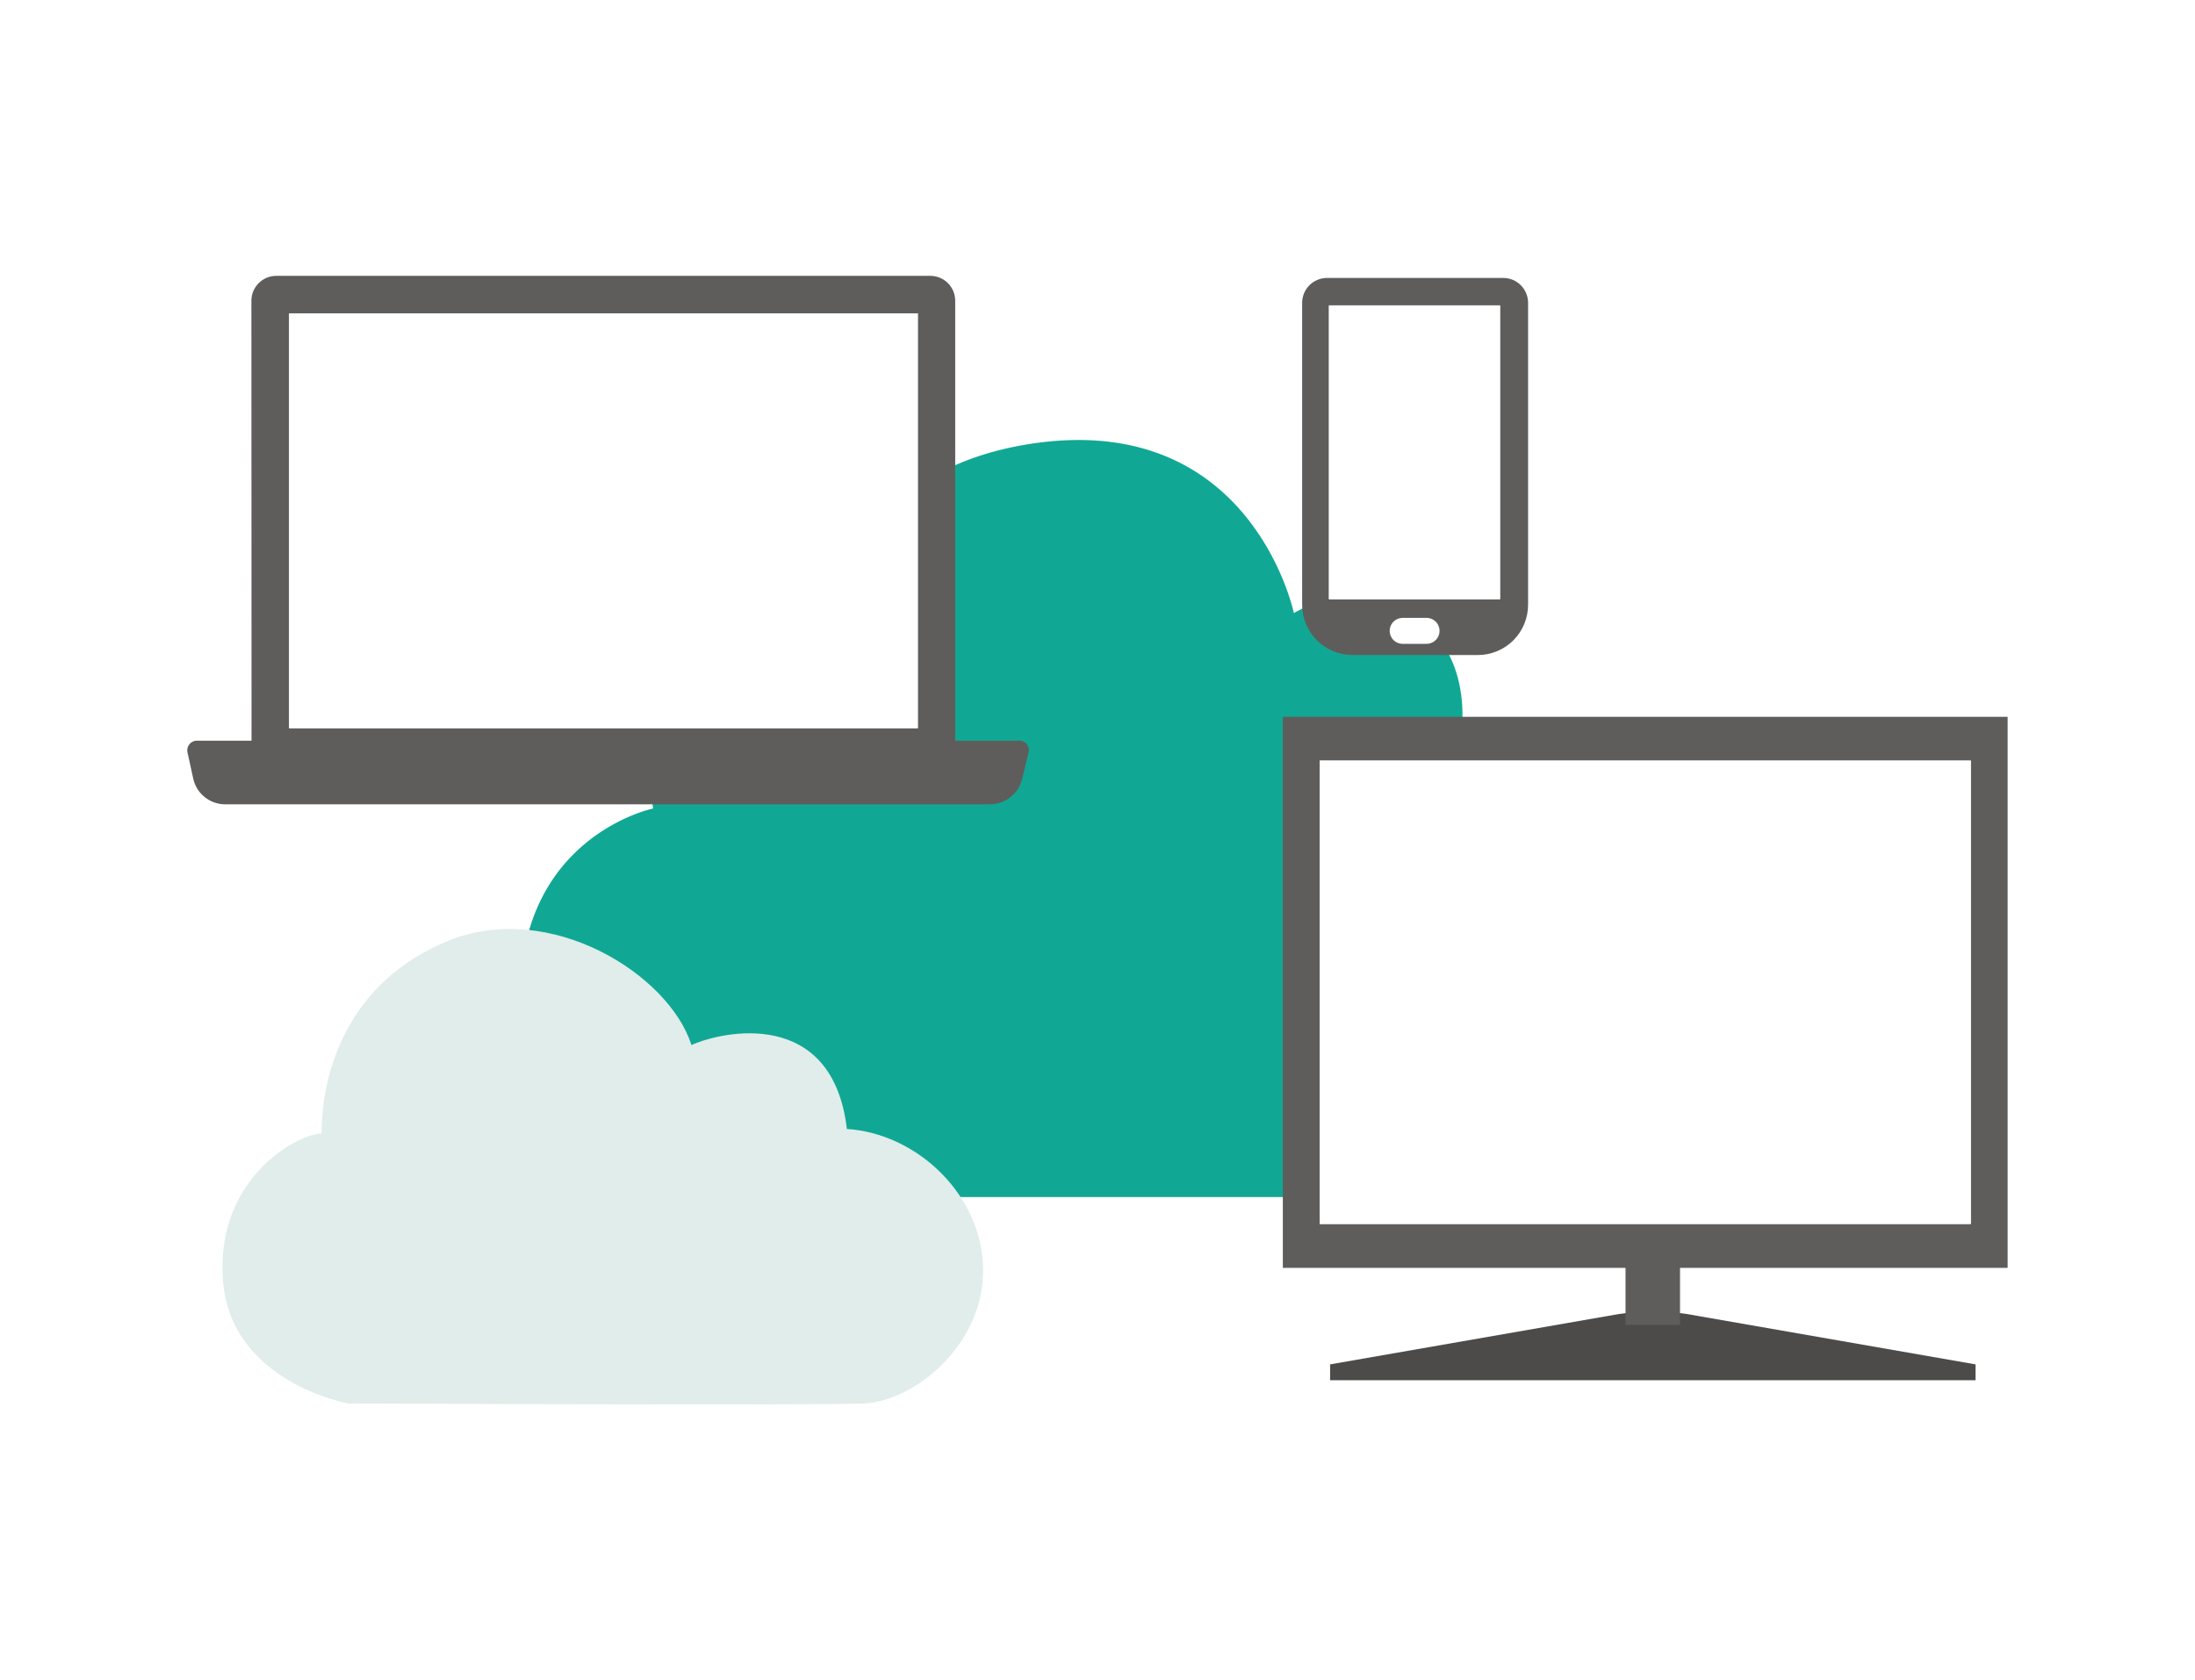 <svg xmlns="http://www.w3.org/2000/svg" xmlns:xlink="http://www.w3.org/1999/xlink" viewBox="0 0 264.65 202.62"><defs><style>.cls-1,.cls-2{fill:none;}.cls-1{clip-rule:evenodd;}.cls-3{fill:#fff;}.cls-4{fill:#10a894;}.cls-5{fill:#e0edea;fill-rule:evenodd;}.cls-6{clip-path:url(#clip-path);}.cls-7{fill:#5f5d5b;}.cls-8{clip-path:url(#clip-path-2);}.cls-9{clip-path:url(#clip-path-3);}.cls-10{clip-path:url(#clip-path-4);}.cls-11{clip-path:url(#clip-path-5);}.cls-12{clip-path:url(#clip-path-6);}.cls-13{clip-path:url(#clip-path-7);}.cls-14{fill:#4d4b49;}.cls-15{clip-path:url(#clip-path-8);}.cls-16{clip-path:url(#clip-path-9);}.cls-17{clip-path:url(#clip-path-10);}</style><clipPath id="clip-path"><path class="cls-1" d="M30.31,36.27a3,3,0,0,1,3-3h78.86a3,3,0,0,1,3,3V93.89a3,3,0,0,1-3,3H33.33a3,3,0,0,1-3-3Z"/></clipPath><clipPath id="clip-path-2"><rect class="cls-3" x="34.86" y="37.79" width="75.8" height="50.03"/></clipPath><clipPath id="clip-path-3"><path class="cls-1" d="M22.62,90.81a1.17,1.17,0,0,1,1.2-1.48h99A1.13,1.13,0,0,1,124,90.8L123.23,94a4,4,0,0,1-3.74,3H27a3.94,3.94,0,0,1-3.68-3Z"/></clipPath><clipPath id="clip-path-4"><path class="cls-1" d="M157,36.52a3,3,0,0,1,3-3h21.24a3,3,0,0,1,3,3v36.4A6.06,6.06,0,0,1,178.21,79H163A6.06,6.06,0,0,1,157,72.92Z"/></clipPath><clipPath id="clip-path-5"><rect class="cls-3" x="160.23" y="36.83" width="20.63" height="35.44"/></clipPath><clipPath id="clip-path-6"><path class="cls-1" d="M167.55,76.08a1.56,1.56,0,0,1,1.56-1.56H172a1.56,1.56,0,0,1,0,3.13h-2.94A1.56,1.56,0,0,1,167.55,76.08Z"/></clipPath><clipPath id="clip-path-7"><path class="cls-1" d="M195.23,158.47a28.23,28.23,0,0,1,8.11,0l34.85,6.08v1.91H160.37v-1.91Z"/></clipPath><clipPath id="clip-path-8"><rect class="cls-2" x="154.67" y="86.45" width="87.39" height="66.46"/></clipPath><clipPath id="clip-path-9"><rect class="cls-3" x="159.11" y="91.73" width="78.51" height="55.89"/></clipPath><clipPath id="clip-path-10"><rect class="cls-2" x="195.99" y="151.59" width="6.57" height="8.2"/></clipPath></defs><title>insync-service-icon</title><g id="レイヤー_2" data-name="レイヤー 2"><g id="レイヤー_1-2" data-name="レイヤー 1"><rect class="cls-3" width="264.65" height="202.62"/><path class="cls-4" d="M78.74,97.51s-1.46-9.6,4.17-14.59c7.36-6.52,16.57-3.56,16.57-3.56S99.25,57,124.93,53.43C151,49.85,156,73.94,156,73.94a13.82,13.82,0,0,1,12.74-.57c8.74,3.83,7.53,14,7.53,14s15.32-1.89,14.38,13c0,0,17.76.73,17.76,22,0,21.65-28.51,22-28.51,22H92.73s-30,2.18-30-24.12C62.71,100.83,78.74,97.51,78.74,97.51Z"/><path class="cls-5" d="M26.88,154.35C26,142,36,136.71,38.78,136.71c0-7.45,3.15-18.33,15.32-23.26s26.54,4,29.27,12.59c3.74-1.7,17-4.57,18.74,10.12,8.55.55,16.42,8.07,16.42,17.1s-8.34,15.73-14.36,16-62.19,0-62.19,0S27.75,166.74,26.88,154.35Z"/><g class="cls-6"><rect class="cls-7" x="22.73" y="25.66" width="100.06" height="78.83"/></g><rect class="cls-3" x="34.86" y="37.79" width="75.8" height="50.03"/><g class="cls-8"><rect class="cls-3" x="27.28" y="30.21" width="90.96" height="65.19"/></g><g class="cls-9"><rect class="cls-7" x="15.01" y="81.75" width="116.61" height="22.74"/></g><g class="cls-10"><rect class="cls-7" x="149.4" y="25.92" width="42.45" height="60.64"/></g><rect class="cls-3" x="160.23" y="36.83" width="20.63" height="35.44"/><g class="cls-11"><rect class="cls-3" x="152.87" y="29.49" width="35.36" height="50.13"/></g><g class="cls-12"><rect class="cls-3" x="159.97" y="66.94" width="21.22" height="18.29"/></g><g class="cls-13"><rect class="cls-14" x="152.79" y="150.6" width="92.98" height="23.45"/></g><g class="cls-15"><rect class="cls-7" x="147.09" y="78.87" width="102.55" height="81.62"/></g><rect class="cls-3" x="159.11" y="91.73" width="78.51" height="55.89"/><g class="cls-16"><rect class="cls-3" x="151.53" y="84.15" width="93.67" height="71.05"/></g><g class="cls-17"><rect class="cls-7" x="188.41" y="144.01" width="21.73" height="23.36"/></g></g></g></svg>